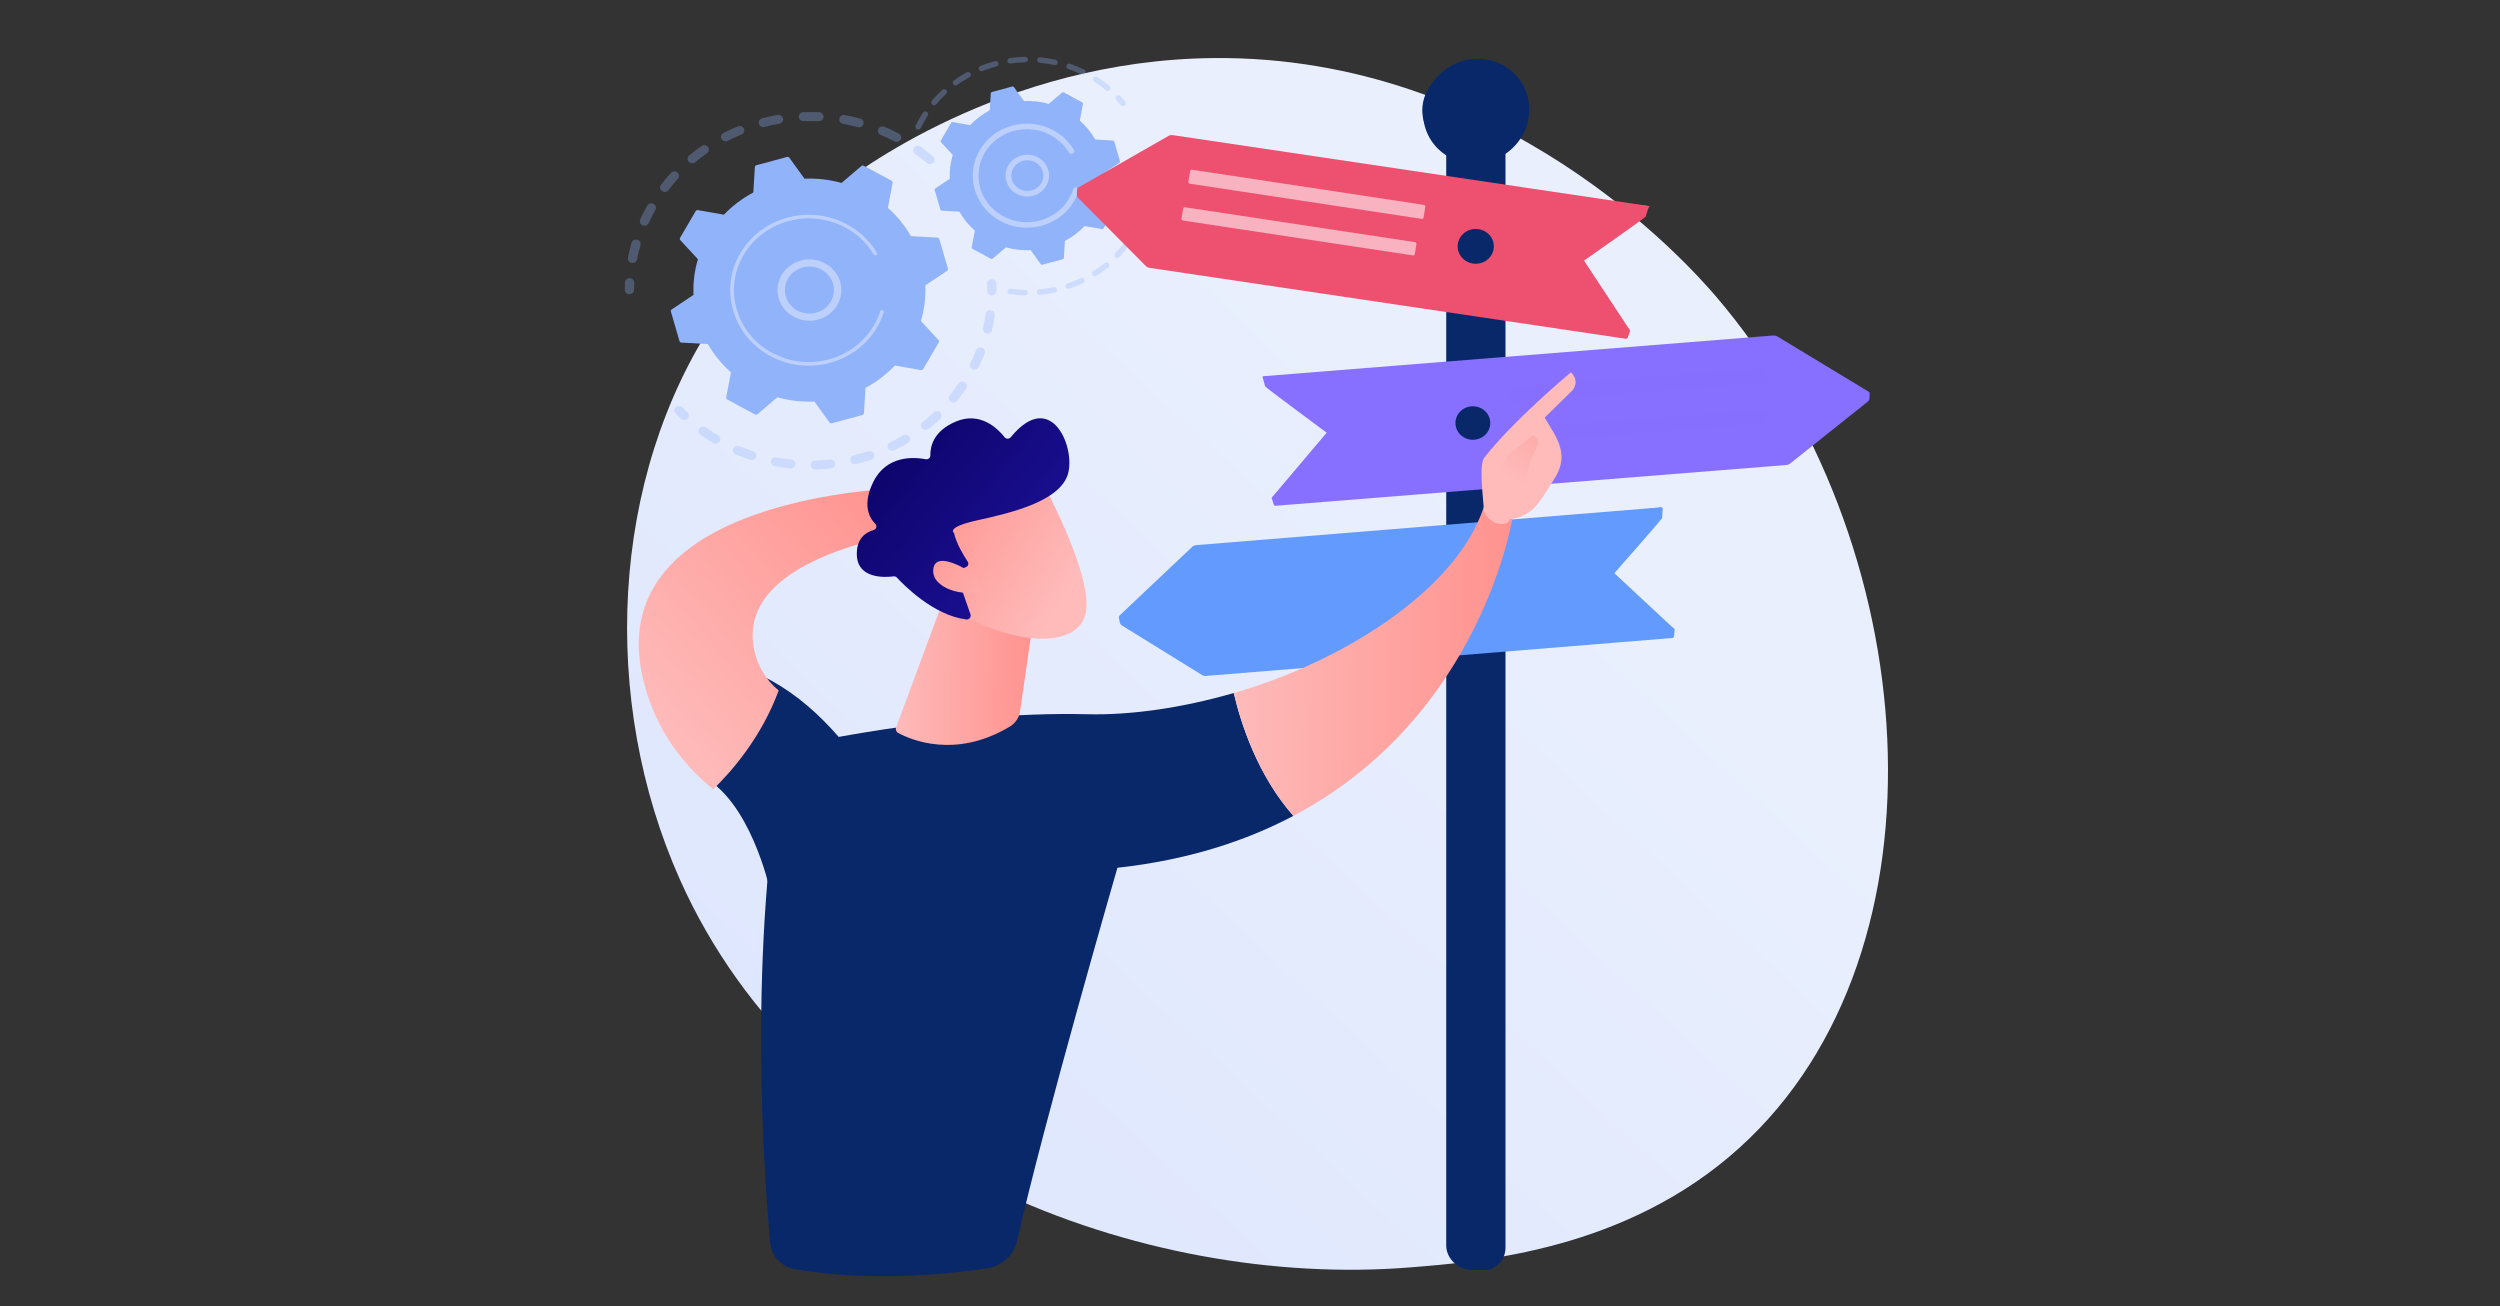 <?xml version="1.0" encoding="UTF-8"?>
<svg id="Layer_1" data-name="Layer 1" xmlns="http://www.w3.org/2000/svg" xmlns:xlink="http://www.w3.org/1999/xlink" viewBox="0 0 1200 627">
  <rect x="0" y="0" width="1200" height="627" fill="#333333" stroke="none"/>
  <defs>
    <style>
      .cls-1 {
        fill: url(#linear-gradient);
      }

      .cls-1, .cls-2, .cls-3, .cls-4, .cls-5, .cls-6, .cls-7, .cls-8, .cls-9, .cls-10, .cls-11, .cls-12, .cls-13, .cls-14, .cls-15, .cls-16, .cls-17, .cls-18 {
        stroke-width: 0px;
      }

      .cls-2 {
        fill: url(#linear-gradient-6);
      }

      .cls-3, .cls-10 {
        fill: #8770ff;
      }

      .cls-3, .cls-15, .cls-18 {
        opacity: .56;
      }

      .cls-4 {
        fill: #bdd0fb;
      }

      .cls-5 {
        fill: url(#linear-gradient-5);
      }

      .cls-6, .cls-15 {
        fill: #629afd;
      }

      .cls-7 {
        fill: #08286a;
      }

      .cls-19 {
        opacity: .3;
      }

      .cls-8 {
        fill: url(#linear-gradient-2);
      }

      .cls-9 {
        fill: url(#linear-gradient-7);
      }

      .cls-11 {
        fill: url(#linear-gradient-3);
      }

      .cls-12 {
        fill: url(#linear-gradient-9);
      }

      .cls-13 {
        fill: url(#linear-gradient-8);
      }

      .cls-14 {
        fill: #91b3fa;
      }

      .cls-16 {
        fill: #ee506f;
      }

      .cls-17 {
        fill: url(#linear-gradient-4);
      }

      .cls-18 {
        fill: #fff;
      }
    </style>
    <linearGradient id="linear-gradient" x1="-1179.65" y1="692.77" x2="-1615.9" y2="221.9" gradientTransform="translate(-908.04) rotate(-180) scale(1 -1)" gradientUnits="userSpaceOnUse">
      <stop offset="0" stop-color="#dae3fe"/>
      <stop offset="1" stop-color="#e9effd"/>
    </linearGradient>
    <linearGradient id="linear-gradient-2" x1="11551.12" y1="256.72" x2="11684.36" y2="256.72" gradientTransform="translate(-10956.3 -51.55) rotate(.54)" gradientUnits="userSpaceOnUse">
      <stop offset="0" stop-color="#febbba"/>
      <stop offset="1" stop-color="#ff928e"/>
    </linearGradient>
    <linearGradient id="linear-gradient-3" x1="-3719.02" y1="236.03" x2="-3632.47" y2="432.95" gradientTransform="translate(-3019.57 24.78) rotate(-179.46) scale(1 -1)" xlink:href="#linear-gradient-2"/>
    <linearGradient id="linear-gradient-4" x1="11683.82" y1="171.26" x2="11719.84" y2="115.88" xlink:href="#linear-gradient-2"/>
    <linearGradient id="linear-gradient-5" x1="11498.84" y1="853.01" x2="11663.98" y2="853.01" gradientTransform="translate(-7821.5 8533.85) rotate(-40.32) scale(1 -1.15)" xlink:href="#linear-gradient-2"/>
    <linearGradient id="linear-gradient-6" x1="11389.07" y1="266.14" x2="11455.75" y2="266.14" xlink:href="#linear-gradient-2"/>
    <linearGradient id="linear-gradient-7" x1="2703" y1="5437.84" x2="2678.38" y2="5356.66" gradientTransform="translate(-5103.24 -2026.91) rotate(-41.21)" xlink:href="#linear-gradient-2"/>
    <linearGradient id="linear-gradient-8" x1="2680.22" y1="5297.13" x2="2700.59" y2="5413.33" gradientTransform="translate(-5103.24 -2026.91) rotate(-41.21)" gradientUnits="userSpaceOnUse">
      <stop offset="0" stop-color="#09005d"/>
      <stop offset="1" stop-color="#1a0f91"/>
    </linearGradient>
    <linearGradient id="linear-gradient-9" x1="2677.96" y1="5437.21" x2="2655.78" y2="5364.05" gradientTransform="translate(-5103.24 -2026.91) rotate(-41.21)" xlink:href="#linear-gradient-2"/>
  </defs>
  <path class="cls-1" d="m326.37,422.21c61.31,137.27,223.16,196.24,349.97,186.18,34.62-2.74,104.29-8.27,158.69-57.54,104.46-94.62,88.37-292.41-11.63-408.86-12.88-15-102.02-115.47-240.92-114.12-101.7.98-173.08,56.01-181.76,62.87-10.96,8.66-35.15,29.24-56.95,61.89-51.21,76.71-55.71,183.8-17.4,269.59Z"/>
  <g>
    <g>
      <g class="cls-19">
        <path class="cls-14" d="m448.03,78c-.81.89-2.22.99-3.15.21-1.81-1.51-3.71-2.97-5.65-4.34-.98-.69-1.21-2.01-.51-2.97,0-.01.02-.02.03-.03.73-.96,2.13-1.17,3.12-.46,2.05,1.44,4.05,2.98,5.95,4.57.87.73,1.01,1.96.36,2.85-.04.06-.09.12-.15.18Zm-18.75-10.17c-2.12-1.1-4.31-2.12-6.51-3.04-1.13-.47-1.65-1.74-1.16-2.82.5-1.09,1.81-1.59,2.94-1.11,2.31.97,4.62,2.04,6.85,3.2,1.09.56,1.49,1.87.9,2.91-.04.08-.09.15-.14.22-.64.88-1.88,1.18-2.89.65Zm-17.58-6.81c-2.31-.62-4.68-1.14-7.05-1.57-1.21-.22-2.01-1.34-1.79-2.5.23-1.16,1.39-1.93,2.61-1.72,2.49.45,4.98,1,7.42,1.65,1.19.32,1.89,1.5,1.56,2.64-.07.24-.18.47-.32.66-.53.72-1.49,1.08-2.42.83Zm-18.72-2.86c-2.4-.1-4.84-.11-7.24-.01-1.23.05-2.27-.87-2.32-2.06-.05-1.18.91-2.18,2.14-2.23,2.53-.1,5.09-.09,7.62.01,1.23.05,2.19,1.06,2.13,2.24-.02.42-.17.81-.4,1.14-.42.58-1.14.95-1.93.91Zm-18.92,1.22c-2.36.41-4.74.92-7.06,1.53-1.19.31-2.42-.37-2.74-1.51-.32-1.15.38-2.32,1.58-2.63,2.45-.63,4.95-1.17,7.43-1.61,1.21-.21,2.38.56,2.6,1.73.11.59-.04,1.16-.37,1.62-.33.45-.83.77-1.43.88Zm-18.17,5.22c-2.21.9-4.41,1.91-6.53,2.99-1.09.55-2.44.15-3.02-.89-.58-1.05-.16-2.35.93-2.9,2.23-1.14,4.55-2.2,6.88-3.15,1.14-.46,2.45.04,2.93,1.14.31.71.2,1.49-.23,2.08-.23.32-.55.58-.95.74Zm-52.7,61.58c-1.21-.22-2.01-1.34-1.78-2.51.47-2.39,1.05-4.79,1.73-7.13.33-1.14,1.56-1.81,2.75-1.49,1.19.32,1.88,1.5,1.55,2.65-.65,2.23-1.2,4.51-1.64,6.77-.06.31-.19.59-.37.84-.49.67-1.35,1.04-2.24.88Zm36.2-52.62c-1.95,1.35-3.85,2.8-5.67,4.31-.93.77-2.34.68-3.15-.22-.81-.9-.7-2.25.23-3.03,1.91-1.59,3.92-3.12,5.97-4.54,1-.69,2.4-.48,3.12.48.57.76.55,1.76.02,2.49-.14.19-.31.36-.52.5Zm-30.94,34.6c-1.13-.47-1.65-1.74-1.15-2.83,1.01-2.23,2.14-4.44,3.34-6.58.58-1.05,1.94-1.43,3.03-.86,1.08.56,1.49,1.87.9,2.91-1.15,2.03-2.22,4.14-3.18,6.25-.06.13-.14.26-.22.38-.6.82-1.73,1.15-2.72.73Zm16.94-22.33c-1.58,1.74-3.1,3.56-4.53,5.42-.73.96-2.13,1.16-3.12.46-.98-.69-1.2-2.01-.51-2.96,0-.01.02-.03.03-.04,1.5-1.96,3.1-3.88,4.76-5.71.81-.89,2.22-.98,3.15-.2.87.73,1.01,1.96.36,2.85-.05.06-.1.12-.15.18Z"/>
        <path class="cls-14" d="m303.95,140.32c.25-.35.4-.77.4-1.22,0-1.11.04-2.23.09-3.35.06-1.18-.9-2.19-2.13-2.24-1.23-.05-2.28.86-2.33,2.05-.06,1.17-.09,2.35-.09,3.52,0,1.19.99,2.15,2.22,2.16.76,0,1.43-.36,1.84-.91Z"/>
      </g>
      <g class="cls-19">
        <path class="cls-14" d="m330.23,200.71c.62-.85.53-2.03-.27-2.77-.83-.77-1.65-1.57-2.44-2.38-.85-.86-2.26-.9-3.16-.08-.9.82-.93,2.17-.09,3.04.84.85,1.71,1.7,2.57,2.51.88.83,2.3.81,3.16-.04.08-.08.16-.17.23-.26Z"/>
        <path class="cls-14" d="m459.44,192.35c-.76.94-2.16,1.1-3.14.37-.97-.73-1.15-2.08-.39-3.01,1.44-1.78,2.83-3.65,4.14-5.57.67-.99,2.06-1.27,3.09-.62,1.03.65,1.32,1.98.65,2.97-.57.83-1.15,1.65-1.74,2.46-.84,1.15-1.72,2.3-2.62,3.4Zm7.33-15.05c-1.11-.51-1.59-1.79-1.06-2.86,1.02-2.06,1.95-4.18,2.78-6.3.43-1.11,1.72-1.67,2.88-1.26,1.15.42,1.74,1.65,1.31,2.76-.87,2.24-1.86,4.47-2.93,6.63-.06.11-.12.22-.19.32-.61.84-1.79,1.16-2.78.7Zm-15.45,23.77c-1.78,1.67-3.66,3.28-5.59,4.8-.95.75-2.36.62-3.14-.3-.78-.92-.64-2.27.31-3.02,1.83-1.44,3.61-2.98,5.3-4.56.88-.83,2.3-.81,3.16.04.76.75.83,1.9.23,2.73-.08.11-.17.21-.27.31Zm22.17-41.01c-1.2-.26-1.96-1.41-1.69-2.57.52-2.22.95-4.48,1.27-6.73.17-1.18,1.3-2,2.52-1.83,1.22.16,2.08,1.25,1.91,2.42-.34,2.37-.79,4.76-1.34,7.09-.07.28-.19.54-.35.76-.5.69-1.41,1.06-2.32.86Zm-37.66,52.6c-2.12,1.25-4.32,2.43-6.55,3.5-1.1.53-2.44.11-3-.95-.56-1.06-.11-2.35.99-2.88,2.11-1.02,4.21-2.14,6.22-3.33,1.05-.62,2.43-.3,3.07.71.48.75.42,1.68-.08,2.36-.17.23-.39.44-.66.59Zm-17.76,8.04c-2.36.78-4.77,1.46-7.18,2.05-1.2.29-2.41-.41-2.71-1.56-.3-1.15.42-2.32,1.62-2.61,2.29-.55,4.59-1.21,6.83-1.95,1.17-.38,2.44.21,2.84,1.34.24.68.11,1.39-.29,1.93-.26.36-.64.64-1.1.8Zm-19.16,4.13c-2.48.26-4.99.43-7.48.5-1.23.03-2.26-.9-2.29-2.09-.03-1.19.94-2.17,2.17-2.2,2.36-.06,4.75-.22,7.1-.47,1.23-.13,2.33.72,2.47,1.9.06.54-.09,1.06-.39,1.47-.36.49-.92.83-1.58.9Zm-19.64.01c-2.48-.26-4.97-.63-7.41-1.09-1.21-.23-2-1.36-1.76-2.52.24-1.16,1.41-1.92,2.62-1.69,2.32.44,4.68.79,7.04,1.04,1.23.13,2.11,1.19,1.97,2.37-.04.37-.18.71-.39,1-.45.62-1.23.99-2.07.9Zm-19.17-4.14c-2.35-.78-4.7-1.66-6.97-2.63-1.13-.48-1.64-1.75-1.14-2.83.5-1.08,1.82-1.57,2.95-1.1,2.16.92,4.39,1.76,6.62,2.5,1.17.39,1.79,1.61,1.38,2.73-.07.2-.17.37-.28.54-.56.76-1.59,1.11-2.56.79Zm-17.74-8.08c-1.56-.92-3.11-1.9-4.6-2.91-.54-.37-1.08-.74-1.61-1.11-.99-.7-1.23-2.05-.48-3,.73-.96,2.13-1.16,3.12-.46.5.36,1.01.71,1.53,1.06,1.42.96,2.89,1.89,4.38,2.77,1.05.62,1.38,1.94.73,2.95-.02.04-.05.08-.08.11-.67.92-1.99,1.19-3,.59Z"/>
        <path class="cls-14" d="m477.93,140.84c.26-.35.41-.77.41-1.23,0-1.16-.03-2.35-.08-3.52-.05-1.19-1.09-2.11-2.32-2.06-1.23.05-2.19,1.05-2.14,2.23.05,1.11.07,2.24.07,3.34,0,1.19,1,2.15,2.23,2.15.76,0,1.42-.36,1.83-.91Z"/>
      </g>
      <g>
        <path class="cls-14" d="m450.88,114.79c-.12-.41-.5-.71-.94-.73l-12.68-.71c-2.87-5-6.58-9.59-11.08-13.55l2.27-12.01c.08-.42-.13-.84-.52-1.05l-13.29-7.17c-.39-.21-.87-.16-1.2.13l-9.49,8.11c-5.87-1.63-11.88-2.29-17.81-2.04l-7.24-10.04c-.25-.35-.71-.51-1.14-.39l-14.67,3.96c-.43.12-.73.48-.76.91l-.74,12.19c-5.2,2.75-9.97,6.32-14.1,10.65l-12.49-2.18c-.44-.08-.88.12-1.1.5l-7.46,12.78c-.22.37-.17.84.13,1.16l8.44,9.12c-1.7,5.64-2.38,11.42-2.12,17.12l-10.44,6.96c-.37.24-.53.68-.41,1.1l4.12,14.11c.12.41.5.71.94.73l12.68.71c2.86,5,6.58,9.59,11.08,13.55l-2.27,12.01c-.08.42.13.84.52,1.05l13.29,7.17c.39.21.87.16,1.2-.13l9.49-8.11c5.87,1.63,11.88,2.29,17.81,2.04l7.24,10.04c.25.35.71.51,1.14.39l14.67-3.96c.43-.12.73-.48.76-.91l.74-12.19c5.2-2.75,9.97-6.32,14.1-10.65l12.49,2.18c.44.08.88-.12,1.1-.5l7.46-12.78c.22-.37.17-.84-.13-1.16l-8.44-9.12c1.7-5.64,2.38-11.42,2.12-17.12l10.44-6.96c.37-.24.53-.68.41-1.1l-4.12-14.11Z"/>
        <path class="cls-4" d="m399.63,149.37c-5.81,5.89-15.53,6.14-21.66.55-2.97-2.71-4.66-6.36-4.77-10.3-.11-3.93,1.38-7.67,4.2-10.52,5.81-5.89,15.53-6.14,21.66-.55,5.58,5.08,6.29,13.27,2,19.15-.43.58-.9,1.14-1.42,1.67Zm-22.86-9.83c.08,3.02,1.38,5.82,3.66,7.89,4.7,4.28,12.15,4.09,16.61-.42,4.46-4.52,4.26-11.68-.44-15.96-4.7-4.28-12.15-4.09-16.61.42-.4.41-.77.84-1.1,1.3-1.44,1.97-2.18,4.32-2.12,6.77Z"/>
        <path class="cls-4" d="m418.98,160.17c.74-1.01,1.43-2.06,2.06-3.15h0c.2-.34.39-.69.58-1.04.93-1.72,1.72-3.51,2.35-5.34,0-.02.02-.05.03-.07.02-.07.05-.14.07-.21.05-.14.09-.28.14-.42.12-.36-.03-.75-.34-.96-.07-.05-.16-.09-.25-.12-.47-.14-.97.12-1.12.57-.75,2.33-1.76,4.6-3.02,6.75-6.22,10.66-17.5,16.91-29.34,17.55-6.59.36-13.35-1.03-19.51-4.36-1.08-.58-2.12-1.22-3.13-1.89-6.74-4.55-11.6-11.14-13.85-18.86-2.59-8.87-1.44-18.18,3.26-26.21,9.69-16.59,31.6-22.5,48.85-13.19,1.06.57,2.09,1.2,3.08,1.87,4.3,2.9,7.88,6.68,10.49,11.07.07.11.16.21.26.28.27.19.65.21.96.04.43-.24.58-.76.33-1.17-2.74-4.61-6.5-8.57-11.02-11.62-1.04-.7-2.12-1.36-3.24-1.96-18.11-9.78-41.12-3.56-51.29,13.85-4.93,8.43-6.14,18.21-3.42,27.52,2.37,8.11,7.47,15.02,14.54,19.8,1.05.71,2.15,1.37,3.28,1.99,8.77,4.74,18.94,5.9,28.63,3.29,8.44-2.28,15.63-7.19,20.6-13.99Z"/>
      </g>
    </g>
    <g>
      <g class="cls-19">
        <path class="cls-14" d="m540.16,50.4c.34-.47.34-1.12-.05-1.59-.73-.88-1.5-1.75-2.28-2.59-.51-.54-1.38-.59-1.95-.1-.57.49-.61,1.33-.1,1.87.75.8,1.48,1.63,2.18,2.47.47.57,1.34.67,1.94.21.11-.08.19-.17.27-.28Z"/>
        <path class="cls-14" d="m532.73,43.15c-.5.55-1.37.61-1.95.13-1.45-1.21-2.99-2.36-4.56-3.43-.33-.22-.67-.45-1.01-.66-.63-.41-.8-1.23-.38-1.84.43-.56,1.28-.77,1.92-.36.35.23.71.46,1.05.7,1.65,1.11,3.26,2.32,4.78,3.59.54.45.63,1.21.23,1.76-.03.04-.06.07-.09.11Zm-13.56-7.37c-2.08-1.01-4.24-1.91-6.43-2.67-.72-.25-1.09-1.01-.83-1.7.26-.68,1.05-1.05,1.77-.8,2.29.8,4.56,1.74,6.74,2.8.68.33.95,1.13.61,1.78-.03.06-.07.11-.1.16-.39.53-1.13.72-1.75.42Zm-13.15-4.56c-2.27-.49-4.6-.85-6.92-1.07-.76-.07-1.31-.72-1.24-1.45.08-.73.75-1.26,1.51-1.19,2.43.23,4.87.61,7.25,1.13.74.16,1.21.87,1.04,1.59-.04.17-.12.33-.22.47-.31.43-.87.65-1.43.53Zm-13.92-1.32c-2.33.06-4.68.25-6.98.59-.75.11-1.46-.39-1.57-1.11-.11-.72.41-1.4,1.16-1.51,2.41-.35,4.87-.55,7.32-.62.76-.02,1.4.56,1.41,1.29,0,.3-.09.57-.25.79-.24.33-.64.55-1.09.56Zm-13.83,1.99c-2.25.6-4.47,1.34-6.62,2.2-.7.28-1.51-.04-1.8-.72s.04-1.45.75-1.73c2.25-.9,4.59-1.67,6.94-2.3.73-.2,1.49.22,1.7.92.12.4.03.81-.2,1.12-.18.24-.44.43-.76.52Zm-12.91,5.16c-2.02,1.11-3.99,2.34-5.86,3.68-.61.44-1.48.32-1.93-.27-.46-.59-.33-1.42.28-1.86,1.95-1.4,4.02-2.7,6.14-3.86.66-.36,1.5-.14,1.88.5.27.46.23,1.01-.07,1.42-.11.16-.26.29-.45.39Zm-11.2,8.03c-1.67,1.54-3.27,3.21-4.74,4.96-.48.57-1.35.65-1.94.19-.59-.46-.67-1.29-.2-1.87,1.54-1.83,3.22-3.57,4.97-5.19.55-.51,1.42-.49,1.95.04.46.46.51,1.17.13,1.68-.05.07-.11.13-.17.2Zm-14,16.99c-.69-.31-.99-1.1-.67-1.76.89-1.84,1.9-3.66,3-5.41.17-.27.34-.53.51-.79.38-.63,1.26-.81,1.9-.42.65.39.84,1.21.44,1.83-.16.25-.32.49-.48.75-1.05,1.68-2.02,3.41-2.87,5.17-.03.07-.08.14-.12.2-.38.52-1.1.71-1.71.44Z"/>
      </g>
      <g class="cls-19">
        <path class="cls-14" d="m541.78,118.11c-1.41,1.87-2.95,3.68-4.57,5.37-.52.54-1.39.57-1.95.07-.56-.5-.58-1.34-.08-1.87,1.55-1.61,3.02-3.34,4.36-5.12.45-.59,1.31-.73,1.93-.3.61.43.75,1.25.32,1.84,0,0,0,.01-.01.01Zm2-5.35c-.67-.35-.91-1.16-.54-1.8,1.11-1.93,2.11-3.94,2.97-5.98.29-.67,1.09-1.01,1.8-.73.71.28,1.05,1.05.76,1.73-.9,2.14-1.95,4.25-3.11,6.27-.02.04-.05.08-.08.12-.4.55-1.17.73-1.8.4Zm-11.79,15.52c-1.84,1.49-3.79,2.89-5.79,4.15-.64.4-1.49.23-1.91-.38-.42-.61-.24-1.43.4-1.84,1.91-1.2,3.77-2.54,5.53-3.96.58-.47,1.45-.4,1.94.16.41.47.43,1.14.08,1.62-.07.09-.15.18-.24.25Zm17.39-27.96c-.74-.19-1.17-.92-.97-1.63.6-2.13,1.06-4.31,1.38-6.49.11-.72.81-1.23,1.56-1.13.75.1,1.28.77,1.17,1.5-.34,2.29-.82,4.58-1.45,6.81-.04.15-.11.29-.2.42-.32.44-.91.67-1.49.52Zm-29.45,35.55c-2.15,1.02-4.39,1.93-6.66,2.69-.72.24-1.51-.12-1.76-.81-.25-.69.13-1.45.85-1.69,2.16-.73,4.3-1.59,6.35-2.57.68-.32,1.51-.05,1.85.6.23.45.17.97-.11,1.35-.13.18-.3.32-.52.43Zm-13.61,4.59c-2.35.5-4.75.86-7.14,1.08-.76.07-1.43-.46-1.5-1.19-.07-.73.48-1.38,1.24-1.45,2.28-.21,4.57-.56,6.81-1.03.74-.16,1.48.3,1.64,1.01.09.38,0,.75-.22,1.05-.19.26-.48.46-.83.53Zm-14.36,1.33c-2.41-.06-4.83-.26-7.2-.6-.75-.11-1.27-.78-1.16-1.51.11-.72.81-1.22,1.57-1.12,2.26.32,4.57.51,6.87.57.76.02,1.36.63,1.34,1.36,0,.27-.1.52-.25.73-.26.35-.68.58-1.16.56Z"/>
        <path class="cls-14" d="m552.84,86.33c.15-.21.24-.46.25-.74.02-1.13,0-2.28-.04-3.39-.03-.73-.67-1.3-1.44-1.27-.76.03-1.35.65-1.32,1.38.05,1.06.06,2.15.04,3.23-.01.73.59,1.34,1.36,1.35.48,0,.9-.22,1.15-.56Z"/>
      </g>
      <g>
        <path class="cls-14" d="m534.84,67.94c-.08-.28-.33-.47-.63-.49l-8.49-.48c-1.92-3.34-4.4-6.42-7.42-9.07l1.52-8.04c.05-.28-.09-.57-.35-.71l-8.89-4.8c-.26-.14-.58-.11-.81.08l-6.35,5.43c-3.93-1.09-7.95-1.53-11.92-1.36l-4.84-6.72c-.17-.24-.48-.34-.76-.26l-9.82,2.65c-.29.08-.49.32-.51.61l-.49,8.16c-3.48,1.84-6.67,4.23-9.43,7.13l-8.36-1.46c-.29-.05-.59.08-.73.33l-4.99,8.55c-.15.25-.11.56.09.78l5.65,6.1c-1.14,3.77-1.59,7.64-1.42,11.45l-6.99,4.65c-.24.16-.36.46-.27.73l2.76,9.44c.08.28.33.47.63.49l8.49.48c1.92,3.34,4.4,6.42,7.42,9.07l-1.52,8.04c-.05.28.09.57.35.71l8.89,4.8c.26.14.58.11.81-.08l6.35-5.43c3.93,1.09,7.95,1.53,11.92,1.36l4.84,6.72c.17.24.48.34.76.26l9.82-2.65c.29-.08.49-.32.51-.61l.49-8.16c3.48-1.84,6.67-4.23,9.43-7.13l8.36,1.46c.29.05.59-.08.73-.33l4.99-8.55c.15-.25.11-.56-.09-.78l-5.65-6.1c1.14-3.77,1.59-7.64,1.42-11.45l6.99-4.65c.24-.16.36-.46.27-.73l-2.76-9.44Z"/>
        <path class="cls-4" d="m500.68,91.2c-1.92,1.95-4.51,3.06-7.3,3.13-2.79.07-5.43-.9-7.46-2.75-4.18-3.81-4.35-10.16-.39-14.18,3.96-4.01,10.58-4.18,14.75-.38,2.02,1.84,3.18,4.33,3.25,7.01.06,2.18-.6,4.27-1.88,6.02-.29.4-.62.79-.98,1.15Zm-12.86-1.55c1.49,1.36,3.44,2.07,5.49,2.02,2.05-.05,3.96-.87,5.37-2.3h0c1.41-1.43,2.16-3.3,2.1-5.27-.05-1.97-.9-3.8-2.39-5.16-3.07-2.8-7.94-2.68-10.85.28-.26.27-.5.55-.71.84-2.15,2.94-1.79,7.05,1,9.59Z"/>
        <path class="cls-4" d="m514.15,98.72c.5-.69.97-1.4,1.41-2.15.87-1.48,1.58-3.05,2.11-4.67l.07-.22c.18-.56-.05-1.15-.52-1.48-.12-.08-.25-.14-.39-.18-.73-.22-1.5.18-1.72.88-.49,1.51-1.14,2.98-1.95,4.37h0c-.04.08-.09.15-.13.23-1.95,3.26-4.67,5.93-7.92,7.85-1.76,1.04-3.68,1.86-5.72,2.43-.02,0-.03,0-.05.01-.05.01-.1.03-.15.04-5.97,1.61-12.24.89-17.65-2.03-.7-.38-1.37-.79-2.02-1.22-4.36-2.95-7.51-7.21-8.97-12.21-1.68-5.74-.93-11.77,2.11-16.97,3.04-5.2,8-8.95,13.97-10.57,5.97-1.61,12.24-.89,17.65,2.03.69.37,1.35.78,2,1.21,2.78,1.88,5.1,4.32,6.79,7.16.1.17.24.32.4.43.42.29,1,.33,1.48.07.66-.37.89-1.17.51-1.81-1.89-3.18-4.49-5.91-7.6-8.02-.72-.49-1.46-.94-2.23-1.35-6.05-3.27-13.07-4.07-19.75-2.27-6.68,1.8-12.24,6-15.63,11.82-3.4,5.82-4.24,12.56-2.36,18.99,1.63,5.59,5.16,10.36,10.03,13.66.72.49,1.48.95,2.26,1.37,11.72,6.32,26.41,2.95,33.98-7.4Z"/>
      </g>
    </g>
  </g>
  <g>
    <path class="cls-7" d="m722.63,71.46v527.35c0,3.48-1.47,6.63-3.96,8.57-1.89,1.48-4.29,2.42-6.92,2.32l-6.01-.21c-6.07-.22-11.55-5.56-11.55-11.67V72.35l28.44-.89Z"/>
    <g>
      <path class="cls-7" d="m734.06,52.54c0,8.9-4.7,16.87-11.79,21.55-3.99,2.64-8.73,4.24-13.8,4.38-2.52.07-4.95-.21-7.25-.82-1.73-.45-3.38-1.09-4.93-1.88-.39-.21-.78-.41-1.17-.64-7.25-4.19-12.06-11.95-12.06-20.95,0-13.83,11.36-25.43,25.41-25.93,14.1-.5,25.58,10.37,25.58,24.3Z"/>
      <path class="cls-7" d="m722.35,51.63c0,6.92-3.66,13.11-9.16,16.76-3.1,2.05-6.78,3.29-10.73,3.41-1.96.06-3.85-.17-5.64-.64-1.34-.35-2.62-.85-3.83-1.46-.3-.16-.61-.32-.91-.5-5.63-3.26-9.38-9.29-9.38-16.29,0-10.75,8.83-19.77,19.75-20.16,10.97-.39,19.89,8.06,19.89,18.89Z"/>
    </g>
    <g>
      <path class="cls-16" d="m517.06,90.3l2.18,1.09,41.37-24.39,202.61,28.79,28.34,3.12-1.67,5.09c-.23.55-32.47,23.13-32.47,23.13l25.09,31.66-1.21,3.26c-.14.39-.54.62-.94.56l-26.05-3.88-202.72-30.19c-.57-.08-1.09-.35-1.49-.75l-32.6-32.81c-.43-.43-.65-1.02-.62-1.64l.18-3.04Z"/>
      <path class="cls-16" d="m562.9,64.86l228.66,34.05c.21.03.27.31.1.43l-32.22,22.66c-.44.31-.55.9-.26,1.35l23.04,34.99c.11.17-.03.4-.24.37l-228.81-34.07c-.65-.1-1.26-.4-1.73-.85l-34.1-33.2c-.14-.14-.11-.38.07-.48l43.43-24.85c.63-.36,1.35-.5,2.06-.39Z"/>
    </g>
    <g>
      <path class="cls-6" d="m536.95,295.87l2.32.55,33.24-32.21,198.12-17.45,26.44-3.18c.55-.07,1.03.36,1,.89l-.23,4.16c-.08.57-25.21,29.07-25.21,29.07l31.24,24.44-.36,3.35c-.04.4-.36.71-.75.74l-25.52,2.08-198.56,16.15c-.56.05-1.11-.09-1.59-.38l-38.6-23.87c-.51-.31-.86-.83-.97-1.41l-.56-2.92Z"/>
      <path class="cls-6" d="m574.16,261.66l223.3-18.16c.46-.04.73.48.44.81l-24.59,28.08c-.34.38-.3.98.07,1.33l30.11,28.05c.15.14.06.38-.15.39l-224.11,18.23c-.64.05-1.28-.1-1.83-.43l-40.11-23.91c-.17-.1-.2-.34-.05-.47l35.06-33.11c.51-.48,1.16-.77,1.85-.83Z"/>
      <g>
        <path class="cls-15" d="m706.78,275.23l-124.46,9.35c-.46.03-.86-.3-.9-.74l-.45-5.51c-.04-.44.31-.83.77-.87l124.46-9.35c.46-.03.86.3.9.74l.45,5.51c.04.44-.31.83-.77.87Z"/>
        <path class="cls-15" d="m706.87,294.11l-123.47,9.28c-.46.03-.86-.3-.9-.74l-.42-5.14c-.04-.44.31-.83.77-.87l123.47-9.28c.46-.03.86.3.9.74l.42,5.14c.04.44-.31.83-.77.87Z"/>
      </g>
    </g>
    <g>
      <path class="cls-10" d="m897.42,188.27l-2.41.92-41.71-25.96-217.06,16.01-30.22,1.66,1.23,4.55c.19.54,32.43,24.39,32.43,24.39l-29.31,29.11,1,3.21c.12.38.51.63.95.6l27.93-2.23,217.3-17.35c.61-.05,1.18-.27,1.65-.64l37.36-29.79c.49-.39.78-.95.79-1.54l.07-2.94Z"/>
      <path class="cls-10" d="m851.07,161.04l-244.6,19.53c-.4.03-.55.52-.23.76l31.75,23.45c.43.32.5.91.16,1.32l-27.42,32.44c-.14.16,0,.4.21.38l245.26-19.58c.7-.06,1.36-.31,1.9-.72l38.98-30.08c.16-.12.15-.36-.03-.47l-43.84-26.52c-.63-.38-1.39-.56-2.15-.5Z"/>
      <g>
        <path class="cls-3" d="m847.67,183.93l-121.57,9.13c-.46.03-.86-.3-.9-.74l-.47-5.73c-.04-.44.31-.83.77-.87l121.57-9.13c.46-.03.86.3.9.74l.47,5.73c.04.44-.31.83-.77.87Z"/>
        <path class="cls-3" d="m847.84,203.4l-120.6,9.06c-.46.03-.86-.3-.9-.74l-.44-5.35c-.04-.44.31-.83.77-.87l120.6-9.06c.46-.03.86.3.9.74l.44,5.35c.04.44-.31.83-.77.87Z"/>
      </g>
    </g>
    <g>
      <ellipse class="cls-7" cx="708.36" cy="118.25" rx="8.68" ry="8.35"/>
      <ellipse class="cls-7" cx="708.95" cy="116.93" rx="5.33" ry="5.12"/>
    </g>
    <g>
      <ellipse class="cls-7" cx="706.98" cy="203.05" rx="8.36" ry="8.04"/>
      <ellipse class="cls-7" cx="707.55" cy="201.77" rx="5.13" ry="4.93"/>
    </g>
    <g>
      <ellipse class="cls-7" cx="707.49" cy="279.1" rx="8.69" ry="8.35"/>
      <ellipse class="cls-7" cx="708.09" cy="277.77" rx="5.33" ry="5.13"/>
    </g>
    <g>
      <path class="cls-18" d="m682.35,105.06l-111.24-16.87c-.46-.07-.77-.48-.7-.92l.84-5.13c.07-.44.5-.74.96-.67l111.24,16.87c.46.07.77.48.7.92l-.84,5.13c-.07.44-.5.74-.96.67Z"/>
      <path class="cls-18" d="m678.15,122.6l-110.35-16.74c-.46-.07-.77-.48-.7-.92l.79-4.78c.07-.44.5-.74.96-.67l110.35,16.74c.46.07.77.48.7.92l-.79,4.78c-.07.44-.5.74-.96.67Z"/>
    </g>
  </g>
  <g>
    <g>
      <path class="cls-7" d="m521.87,342.84c-68.86-1.73-145.04,16.06-145.04,16.06-18.14,96.21-10.16,205.03-7.07,237.98.58,6.17,5.38,11.18,11.72,12.3,35.59,6.29,73.11,2.47,91.99-.29,7.34-1.07,13.22-6.41,14.78-13.39,12.47-55.82,48.11-178.97,48.11-178.97,33.69-3.71,61.51-12.79,84.46-24.92-17.22-19.56-25.19-44.33-28.61-58.96-24.42,7.05-49.1,10.71-70.34,10.18Z"/>
      <path class="cls-8" d="m726.28,247.18c-6.69-7.92-12.97-7.57-12.97-7.57-10.54,41.06-66.34,77.24-121.1,93.05,3.42,14.63,11.38,39.39,28.61,58.96,91.1-48.15,105.46-144.44,105.46-144.44Z"/>
    </g>
    <g>
      <path class="cls-11" d="m724.62,249.16c.69,2.17-7.54,5.39-12.28-3.5-.13-4.24-2.63-22.44.04-25.87,14.22-18.27,41.67-41.09,41.67-41.09,4.56,4.41.72,8.66.72,8.66l-13.34,13.1c2.71,4.82,6.04,8.9,7.56,14.72,1.15,4.41.37,9.1-1.97,13.07-2.36,3.99-5.57,9.18-8.6,13.24-5.74,7.68-13.8,7.66-13.8,7.66Z"/>
      <path class="cls-17" d="m735.58,208.99l-12.13,9.7-3.87,9.73,10.62,11.54s3.8-19.34,6.52-23.51c2.72-4.17,1.35-6.21-1.13-7.46Z"/>
    </g>
    <path class="cls-7" d="m369.45,426.68l71.37-6.94s-24.5-70.97-74.93-95.29c-4.18,11.01-13.26,30.64-29.68,47.79,23.88,11.27,33.24,54.44,33.24,54.44Z"/>
    <path class="cls-5" d="m439.82,255.26s-85.51,10.45-78.1,55.06c1.54,9.26,5.98,16.09,12.05,21.11-8.35,22.7-22.86,39.13-31.46,47.45-14.89-12.13-26.86-28.19-32.77-49.46-25.69-92.52,124.29-95.14,124.29-95.14l5.99,20.99Z"/>
    <path class="cls-2" d="m452.64,288.44l-22.52,60.72c-.37,1.01.05,2.13,1.01,2.65,5.94,3.23,27.37,12.6,53.47-2.97,2.72-1.62,4.58-4.29,5.02-7.34l7.62-52.67-44.61-.41Z"/>
    <g>
      <path class="cls-9" d="m500.89,232.46s23.63,43.77,20.37,61.33c-3.26,17.56-33.07,16.03-58.97,1.5l-17.73-47.19,56.33-15.64Z"/>
      <path class="cls-13" d="m463.67,272.21c1.06-.44,1.47-1.68.84-2.62-1.9-2.85-5.46-8.66-6.56-13.73,0,0-4.3-2.7,11.07-6.09,15.37-3.39,38.3-8.66,43.23-21.16,4.81-12.19-7.2-43.08-27.09-18.74-.76.93-2.22.93-2.96,0-3.18-4.06-11.57-12.5-23.37-7.54-11.05,4.64-12.36,12.38-12.25,16.29.03,1.15-1.04,2.03-2.22,1.81-5.55-1.07-18.89-2.07-25.25,11.04-5.24,10.8-1.96,16.96,1.04,19.99.97.98.53,2.58-.83,2.96-3.67,1.04-8.42,3.98-8.03,12.22.54,11.39,13.79,10.51,17.56,10.02.62-.08,1.24.13,1.65.58,3.2,3.47,17.61,18.2,33.35,20.1,1.36.16,2.43-1.12,2-2.37l-6.63-19.12c-.31-.89.14-1.85,1.04-2.23l3.4-1.41Z"/>
      <path class="cls-12" d="m466.38,274.94s-17.02-11.46-18.37-1.95c-1.35,9.51,15.29,13.93,23.59,10.45l-5.22-8.5Z"/>
    </g>
  </g>
</svg>